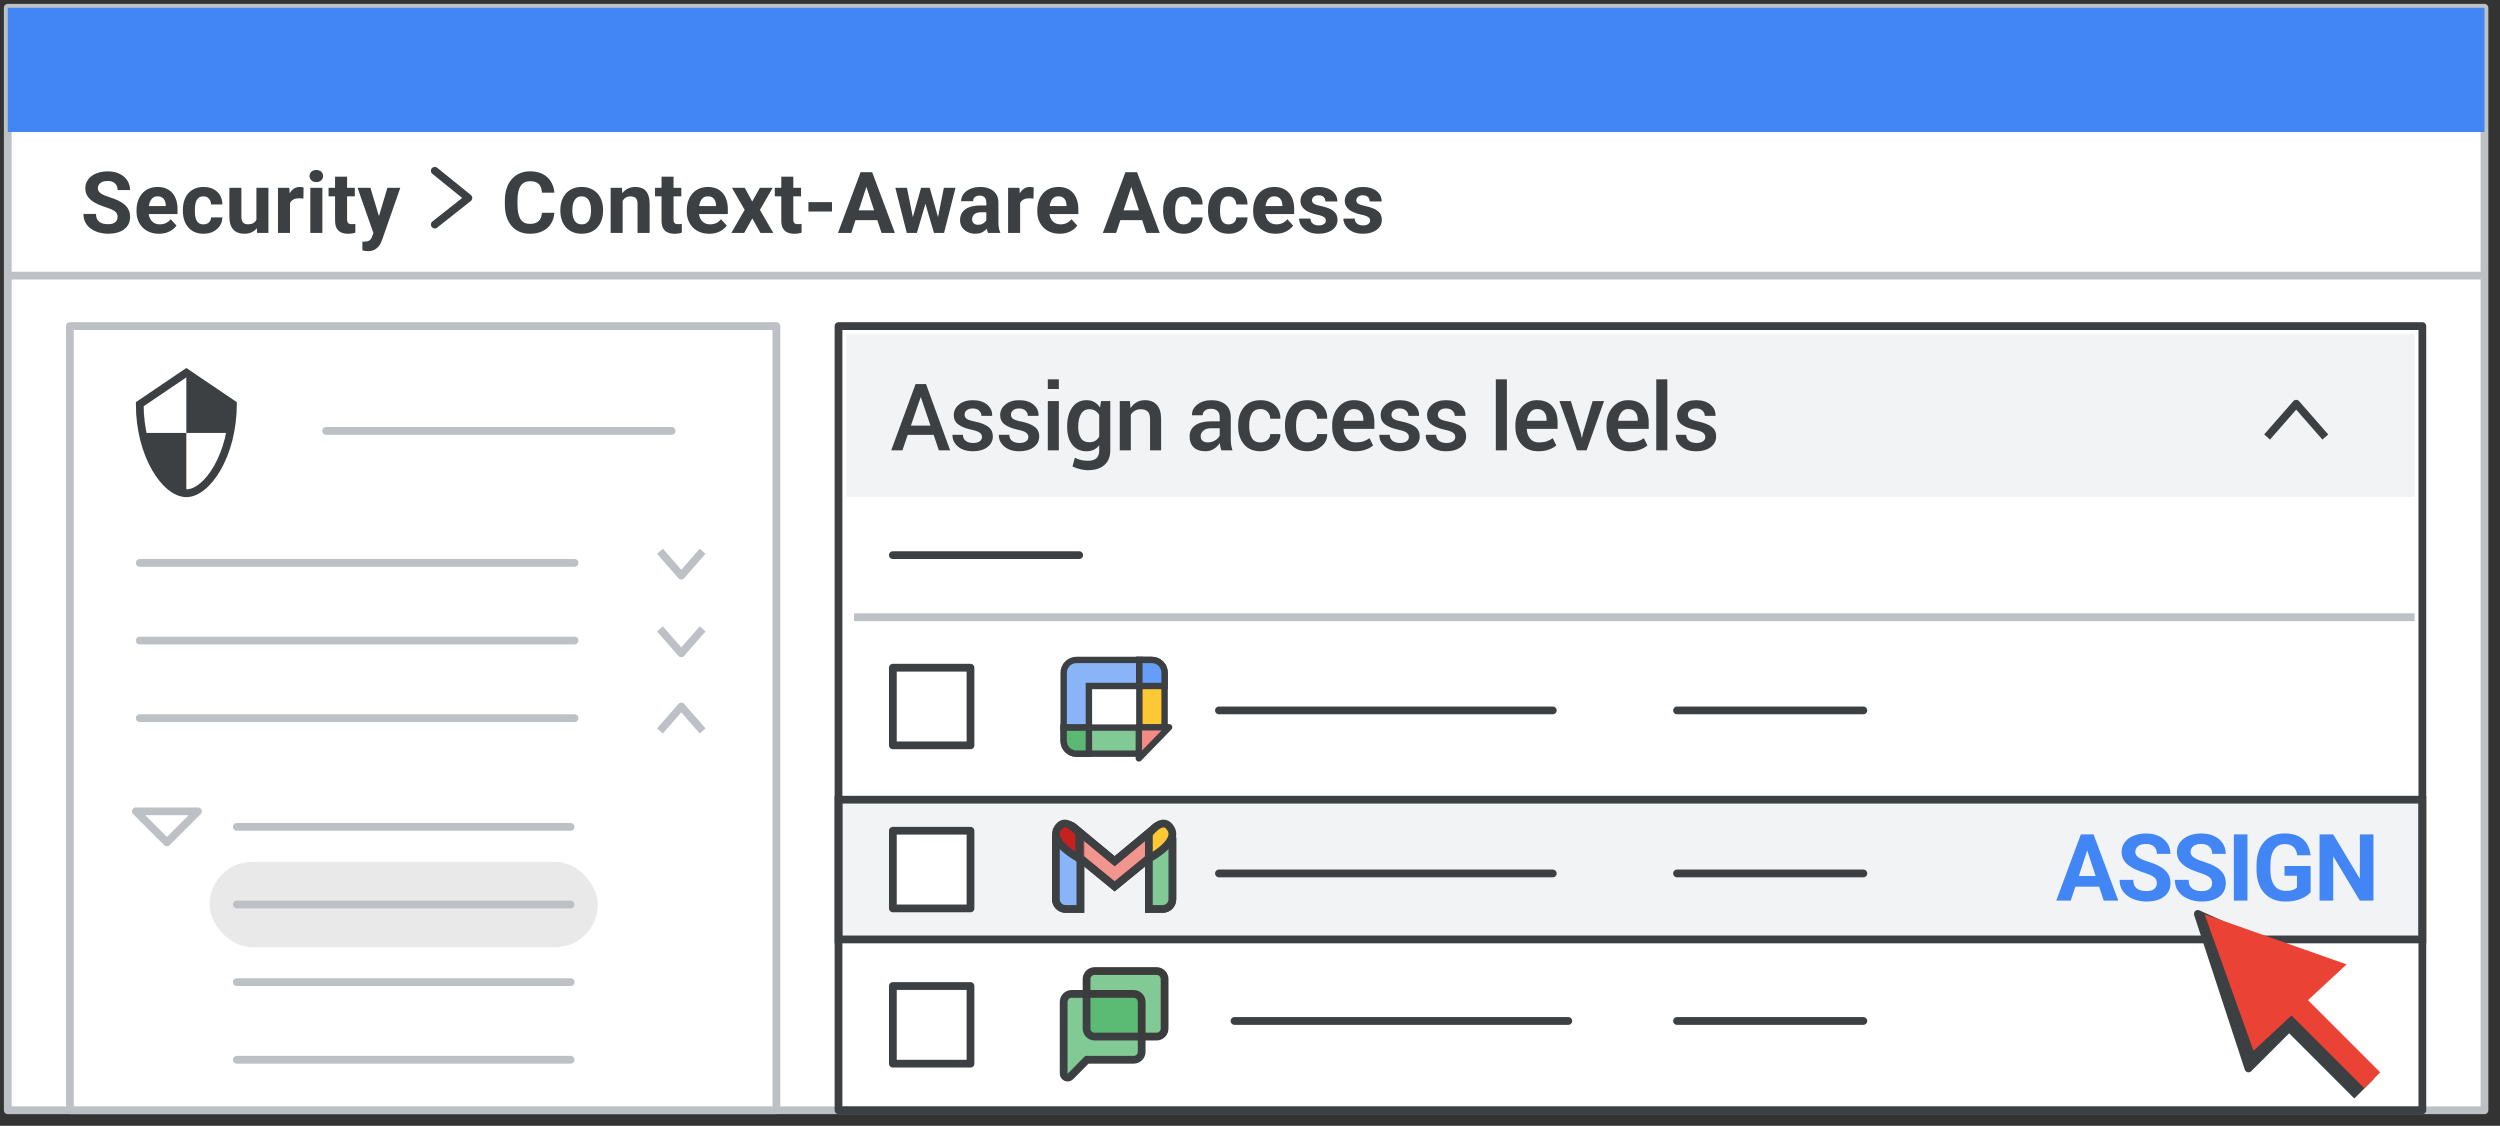 <?xml version="1.0" encoding="UTF-8"?>
<svg width="322px" height="145px" viewBox="0 0 322 145" version="1.1" xmlns="http://www.w3.org/2000/svg" xmlns:xlink="http://www.w3.org/1999/xlink">
    <rect x="0" y="0" width="322" height="145" fill="#333333" stroke="none"/>
    <title>caa-assign-single app</title>
    <g id="caa-assign-single-app" stroke="none" stroke-width="1" fill="none" fill-rule="evenodd">
        <rect id="Rectangle" stroke="#BDC1C6" fill="#FFFFFF" stroke-linejoin="round" x="1" y="1" width="319" height="142"></rect>
        <rect id="Rectangle" stroke="#3C4043" fill="#F1F3F4" x="108" y="103" width="204" height="18"></rect>
        <g id="Group-4" transform="translate(115, 107)" stroke="#3C4043" stroke-linejoin="round">
            <rect id="Rectangle" fill="#FFFFFF" x="0" y="0" width="10" height="10"></rect>
            <line x1="42" y1="5.5" x2="85" y2="5.5" id="Line-2" stroke-linecap="round"></line>
            <line x1="101" y1="5.5" x2="125" y2="5.5" id="Line-2" stroke-linecap="round"></line>
        </g>
        <rect id="Rectangle" stroke="#BDC1C6" fill="#FFFFFF" stroke-linejoin="round" x="9" y="42" width="91" height="101"></rect>
        <rect id="Rectangle" stroke="#3C4043" stroke-linejoin="round" x="108" y="42" width="204" height="101"></rect>
        <rect id="Rectangle" fill="#4285F4" x="1" y="1" width="319" height="16"></rect>
        <line x1="1.5" y1="35.5" x2="319.5" y2="35.5" id="Line" stroke="#BDC1C6" stroke-linecap="square"></line>
        <g id="Group" transform="translate(18, 48)">
            <path d="M0,4.062 C0,4.062 2,2.708 6,0 C10,2.708 12,4.062 12,4.062 C12,10.632 8.667,15.529 6,15.529 C3.333,15.529 0,10.632 0,4.062 Z" id="Rectangle" stroke="#3C4043"></path>
            <polygon id="Path-2" fill="#3C4043" points="6 0 6 7.765 12 7.765 12 4.062"></polygon>
            <path d="M0.667,7.765 C0.667,7.765 2.444,7.765 6,7.765 L6,15.529 C2.444,14.335 0.667,11.747 0.667,7.765 Z" id="Path-3" fill="#3C4043"></path>
        </g>
        <polyline id="Path" stroke="#3C4043" stroke-linecap="round" stroke-linejoin="round" points="56 22 60.327 25.5 56 28.923"></polyline>
        <line x1="42" y1="55.5" x2="86.5" y2="55.5" id="Line-2" stroke="#BDC1C6" stroke-linecap="round" stroke-linejoin="round"></line>
        <line x1="18" y1="72.5" x2="74" y2="72.5" id="Line-2" stroke="#BDC1C6" stroke-linecap="round" stroke-linejoin="round"></line>
        <line x1="18" y1="82.5" x2="74" y2="82.5" id="Line-2" stroke="#BDC1C6" stroke-linecap="round" stroke-linejoin="round"></line>
        <line x1="18" y1="92.5" x2="74" y2="92.5" id="Line-2" stroke="#BDC1C6" stroke-linecap="round" stroke-linejoin="round"></line>
        <line x1="30.5" y1="106.5" x2="73.5" y2="106.5" id="Line-2" stroke="#BDC1C6" stroke-linecap="round" stroke-linejoin="round"></line>
        <line x1="30.5" y1="126.5" x2="73.5" y2="126.5" id="Line-2" stroke="#BDC1C6" stroke-linecap="round" stroke-linejoin="round"></line>
        <line x1="30.5" y1="136.5" x2="73.5" y2="136.5" id="Line-2" stroke="#BDC1C6" stroke-linecap="round" stroke-linejoin="round"></line>
        <rect id="Rectangle" fill="#F1F3F4" x="109" y="43" width="202" height="21"></rect>
        <polyline id="Path-21" stroke="#3C4043" stroke-linejoin="round" points="292 56.287 295.75 52 299.5 56.287"></polyline>
        <path d="M116.233,58 L116.913,56.008 L120.253,56.008 L120.926,58 L122.374,58 L119.274,49.469 L117.926,49.469 L114.792,58 L116.233,58 Z M119.848,54.818 L117.323,54.818 L118.577,51.174 L118.612,51.174 L119.848,54.818 Z M125.312,58.123 C126.082,58.123 126.702,57.945 127.172,57.59 C127.643,57.234 127.879,56.771 127.879,56.201 C127.879,55.686 127.686,55.278 127.301,54.979 C126.917,54.681 126.326,54.449 125.529,54.285 C125.009,54.184 124.665,54.067 124.495,53.937 C124.325,53.806 124.24,53.629 124.24,53.406 C124.24,53.184 124.33,52.995 124.509,52.841 C124.689,52.687 124.951,52.609 125.295,52.609 C125.642,52.609 125.916,52.703 126.115,52.891 C126.314,53.078 126.414,53.303 126.414,53.564 L126.414,53.564 L127.779,53.564 L127.791,53.529 C127.81,52.967 127.592,52.495 127.137,52.114 C126.682,51.733 126.068,51.543 125.295,51.543 C124.56,51.543 123.968,51.73 123.519,52.105 C123.07,52.48 122.845,52.934 122.845,53.465 C122.845,53.973 123.04,54.374 123.428,54.669 C123.817,54.964 124.39,55.191 125.148,55.352 C125.66,55.461 126.009,55.588 126.197,55.732 C126.384,55.877 126.478,56.059 126.478,56.277 C126.478,56.516 126.379,56.705 126.179,56.846 C125.98,56.986 125.697,57.057 125.33,57.057 C124.97,57.057 124.666,56.973 124.416,56.805 C124.166,56.637 124.033,56.369 124.017,56.002 L124.017,56.002 L122.693,56.002 L122.681,56.037 C122.658,56.584 122.884,57.068 123.361,57.49 C123.838,57.912 124.488,58.123 125.312,58.123 Z M131.286,58.123 C132.055,58.123 132.675,57.945 133.146,57.59 C133.617,57.234 133.852,56.771 133.852,56.201 C133.852,55.686 133.66,55.278 133.275,54.979 C132.89,54.681 132.299,54.449 131.502,54.285 C130.983,54.184 130.638,54.067 130.468,53.937 C130.298,53.806 130.213,53.629 130.213,53.406 C130.213,53.184 130.303,52.995 130.483,52.841 C130.663,52.687 130.924,52.609 131.268,52.609 C131.616,52.609 131.889,52.703 132.088,52.891 C132.288,53.078 132.387,53.303 132.387,53.564 L132.387,53.564 L133.752,53.564 L133.764,53.529 C133.784,52.967 133.566,52.495 133.111,52.114 C132.656,51.733 132.042,51.543 131.268,51.543 C130.534,51.543 129.942,51.73 129.493,52.105 C129.043,52.48 128.819,52.934 128.819,53.465 C128.819,53.973 129.013,54.374 129.402,54.669 C129.791,54.964 130.364,55.191 131.122,55.352 C131.633,55.461 131.983,55.588 132.17,55.732 C132.358,55.877 132.452,56.059 132.452,56.277 C132.452,56.516 132.352,56.705 132.153,56.846 C131.954,56.986 131.67,57.057 131.303,57.057 C130.944,57.057 130.639,56.973 130.389,56.805 C130.139,56.637 130.006,56.369 129.991,56.002 L129.991,56.002 L128.667,56.002 L128.655,56.037 C128.631,56.584 128.858,57.068 129.335,57.49 C129.811,57.912 130.461,58.123 131.286,58.123 Z M136.38,50.107 L136.38,48.859 L134.957,48.859 L134.957,50.107 L136.38,50.107 Z M136.38,58 L136.38,51.66 L134.957,51.66 L134.957,58 L136.38,58 Z M140.104,60.561 C141.03,60.561 141.745,60.338 142.248,59.893 C142.752,59.447 143.004,58.816 143.004,58 L143.004,58 L143.004,51.66 L141.821,51.66 L141.68,52.486 C141.481,52.182 141.238,51.948 140.951,51.786 C140.663,51.624 140.33,51.543 139.952,51.543 C139.166,51.543 138.553,51.854 138.112,52.475 C137.67,53.096 137.45,53.91 137.45,54.918 L137.45,54.918 L137.45,55.041 C137.45,55.963 137.67,56.707 138.112,57.273 C138.553,57.84 139.162,58.123 139.94,58.123 C140.291,58.123 140.603,58.058 140.874,57.927 C141.146,57.796 141.381,57.604 141.58,57.35 L141.58,57.35 L141.58,58 C141.58,58.457 141.461,58.796 141.223,59.017 C140.985,59.237 140.608,59.348 140.092,59.348 C139.791,59.348 139.499,59.313 139.216,59.245 C138.933,59.177 138.674,59.082 138.44,58.961 L138.44,58.961 L138.135,60.08 C138.424,60.225 138.747,60.341 139.105,60.429 C139.462,60.517 139.795,60.561 140.104,60.561 Z M140.303,56.963 C139.815,56.963 139.454,56.788 139.222,56.438 C138.99,56.089 138.873,55.623 138.873,55.041 L138.873,55.041 L138.873,54.918 C138.873,54.266 138.992,53.734 139.228,53.324 C139.464,52.914 139.827,52.709 140.315,52.709 C140.608,52.709 140.859,52.774 141.068,52.905 C141.277,53.036 141.448,53.217 141.58,53.447 L141.58,53.447 L141.58,56.225 C141.452,56.463 141.283,56.646 141.074,56.772 C140.865,56.899 140.608,56.963 140.303,56.963 Z M145.65,58 L145.65,53.4 C145.79,53.186 145.97,53.017 146.189,52.894 C146.408,52.771 146.656,52.709 146.933,52.709 C147.335,52.709 147.635,52.81 147.832,53.011 C148.03,53.212 148.128,53.551 148.128,54.027 L148.128,54.027 L148.128,58 L149.552,58 L149.552,54.016 C149.552,53.168 149.368,52.544 148.998,52.144 C148.629,51.743 148.115,51.543 147.454,51.543 C147.06,51.543 146.705,51.634 146.391,51.815 C146.076,51.997 145.816,52.25 145.609,52.574 L145.609,52.574 L145.527,51.66 L144.226,51.66 L144.226,58 L145.65,58 Z M155.271,58.123 C155.665,58.123 156.022,58.022 156.34,57.821 C156.658,57.62 156.915,57.371 157.111,57.074 C157.122,57.227 157.145,57.379 157.178,57.531 C157.211,57.684 157.253,57.84 157.304,58 L157.304,58 L158.745,58 C158.667,57.77 158.611,57.534 158.575,57.294 C158.54,57.054 158.523,56.803 158.523,56.541 L158.523,56.541 L158.523,53.723 C158.523,53.02 158.296,52.48 157.843,52.105 C157.39,51.73 156.794,51.543 156.056,51.543 C155.294,51.543 154.676,51.736 154.201,52.123 C153.727,52.51 153.503,52.953 153.53,53.453 L153.53,53.453 L153.536,53.488 L154.907,53.488 C154.907,53.242 155.003,53.041 155.195,52.885 C155.386,52.729 155.644,52.65 155.968,52.65 C156.331,52.65 156.611,52.744 156.806,52.932 C157.001,53.119 157.099,53.379 157.099,53.711 L157.099,53.711 L157.099,54.268 L155.991,54.268 C155.113,54.268 154.431,54.438 153.946,54.78 C153.462,55.122 153.22,55.6 153.22,56.213 C153.22,56.807 153.397,57.273 153.75,57.613 C154.104,57.953 154.611,58.123 155.271,58.123 Z M155.558,56.98 C155.265,56.98 155.039,56.909 154.881,56.767 C154.723,56.624 154.644,56.432 154.644,56.189 C154.644,55.912 154.761,55.671 154.995,55.466 C155.23,55.261 155.554,55.158 155.968,55.158 L155.968,55.158 L157.099,55.158 L157.099,56.096 C157.005,56.326 156.815,56.531 156.528,56.711 C156.24,56.891 155.917,56.98 155.558,56.98 Z M162.369,58.123 C163.076,58.123 163.681,57.908 164.183,57.479 C164.685,57.049 164.926,56.537 164.906,55.943 L164.906,55.943 L164.895,55.908 L163.606,55.908 C163.606,56.217 163.486,56.474 163.248,56.679 C163.01,56.884 162.717,56.986 162.369,56.986 C161.834,56.986 161.455,56.794 161.233,56.409 C161.01,56.024 160.899,55.533 160.899,54.936 L160.899,54.936 L160.899,54.73 C160.899,54.145 161.01,53.657 161.233,53.269 C161.455,52.88 161.834,52.686 162.369,52.686 C162.736,52.686 163.034,52.807 163.263,53.049 C163.491,53.291 163.606,53.586 163.606,53.934 L163.606,53.934 L164.901,53.934 L164.912,53.898 C164.928,53.215 164.698,52.651 164.224,52.208 C163.749,51.765 163.131,51.543 162.369,51.543 C161.436,51.543 160.72,51.845 160.222,52.448 C159.724,53.052 159.475,53.812 159.475,54.73 L159.475,54.73 L159.475,54.936 C159.475,55.857 159.724,56.619 160.222,57.221 C160.72,57.822 161.436,58.123 162.369,58.123 Z M168.401,58.123 C169.108,58.123 169.713,57.908 170.215,57.479 C170.717,57.049 170.958,56.537 170.939,55.943 L170.939,55.943 L170.927,55.908 L169.638,55.908 C169.638,56.217 169.519,56.474 169.28,56.679 C169.042,56.884 168.749,56.986 168.401,56.986 C167.866,56.986 167.487,56.794 167.265,56.409 C167.042,56.024 166.931,55.533 166.931,54.936 L166.931,54.936 L166.931,54.73 C166.931,54.145 167.042,53.657 167.265,53.269 C167.487,52.88 167.866,52.686 168.401,52.686 C168.769,52.686 169.066,52.807 169.295,53.049 C169.524,53.291 169.638,53.586 169.638,53.934 L169.638,53.934 L170.933,53.934 L170.944,53.898 C170.96,53.215 170.731,52.651 170.256,52.208 C169.781,51.765 169.163,51.543 168.401,51.543 C167.468,51.543 166.752,51.845 166.254,52.448 C165.756,53.052 165.507,53.812 165.507,54.73 L165.507,54.73 L165.507,54.936 C165.507,55.857 165.756,56.619 166.254,57.221 C166.752,57.822 167.468,58.123 168.401,58.123 Z M174.533,58.123 C175.053,58.123 175.51,58.051 175.904,57.906 C176.299,57.762 176.615,57.584 176.854,57.373 L176.854,57.373 L176.396,56.441 C176.143,56.617 175.879,56.752 175.605,56.846 C175.332,56.939 175.004,56.986 174.621,56.986 C174.141,56.986 173.765,56.826 173.493,56.506 C173.222,56.186 173.074,55.773 173.051,55.27 L173.051,55.27 L173.062,55.24 L177.018,55.24 L177.018,54.402 C177.018,53.531 176.79,52.837 176.335,52.319 C175.88,51.802 175.225,51.543 174.369,51.543 C173.572,51.539 172.909,51.841 172.38,52.448 C171.851,53.056 171.586,53.82 171.586,54.742 L171.586,54.742 L171.586,54.977 C171.586,55.898 171.853,56.653 172.386,57.241 C172.919,57.829 173.635,58.123 174.533,58.123 Z M175.605,54.197 L173.092,54.197 L173.08,54.168 C173.135,53.738 173.275,53.384 173.502,53.104 C173.729,52.825 174.018,52.686 174.369,52.686 C174.783,52.686 175.093,52.812 175.298,53.066 C175.503,53.32 175.605,53.648 175.605,54.051 L175.605,54.051 L175.605,54.197 Z M180.296,58.123 C181.065,58.123 181.685,57.945 182.156,57.59 C182.627,57.234 182.862,56.771 182.862,56.201 C182.862,55.686 182.67,55.278 182.285,54.979 C181.9,54.681 181.31,54.449 180.513,54.285 C179.993,54.184 179.648,54.067 179.478,53.937 C179.309,53.806 179.224,53.629 179.224,53.406 C179.224,53.184 179.313,52.995 179.493,52.841 C179.673,52.687 179.935,52.609 180.278,52.609 C180.626,52.609 180.899,52.703 181.099,52.891 C181.298,53.078 181.397,53.303 181.397,53.564 L181.397,53.564 L182.763,53.564 L182.774,53.529 C182.794,52.967 182.576,52.495 182.121,52.114 C181.666,51.733 181.052,51.543 180.278,51.543 C179.544,51.543 178.952,51.73 178.503,52.105 C178.054,52.48 177.829,52.934 177.829,53.465 C177.829,53.973 178.023,54.374 178.412,54.669 C178.801,54.964 179.374,55.191 180.132,55.352 C180.643,55.461 180.993,55.588 181.181,55.732 C181.368,55.877 181.462,56.059 181.462,56.277 C181.462,56.516 181.362,56.705 181.163,56.846 C180.964,56.986 180.681,57.057 180.313,57.057 C179.954,57.057 179.649,56.973 179.399,56.805 C179.149,56.637 179.017,56.369 179.001,56.002 L179.001,56.002 L177.677,56.002 L177.665,56.037 C177.642,56.584 177.868,57.068 178.345,57.49 C178.821,57.912 179.472,58.123 180.296,58.123 Z M186.269,58.123 C187.039,58.123 187.659,57.945 188.13,57.59 C188.6,57.234 188.836,56.771 188.836,56.201 C188.836,55.686 188.643,55.278 188.259,54.979 C187.874,54.681 187.283,54.449 186.486,54.285 C185.967,54.184 185.622,54.067 185.452,53.937 C185.282,53.806 185.197,53.629 185.197,53.406 C185.197,53.184 185.287,52.995 185.467,52.841 C185.646,52.687 185.908,52.609 186.252,52.609 C186.599,52.609 186.873,52.703 187.072,52.891 C187.271,53.078 187.371,53.303 187.371,53.564 L187.371,53.564 L188.736,53.564 L188.748,53.529 C188.767,52.967 188.55,52.495 188.095,52.114 C187.64,51.733 187.025,51.543 186.252,51.543 C185.517,51.543 184.926,51.73 184.476,52.105 C184.027,52.48 183.803,52.934 183.803,53.465 C183.803,53.973 183.997,54.374 184.386,54.669 C184.774,54.964 185.348,55.191 186.105,55.352 C186.617,55.461 186.967,55.588 187.154,55.732 C187.342,55.877 187.435,56.059 187.435,56.277 C187.435,56.516 187.336,56.705 187.137,56.846 C186.937,56.986 186.654,57.057 186.287,57.057 C185.928,57.057 185.623,56.973 185.373,56.805 C185.123,56.637 184.99,56.369 184.974,56.002 L184.974,56.002 L183.65,56.002 L183.639,56.037 C183.615,56.584 183.842,57.068 184.318,57.49 C184.795,57.912 185.445,58.123 186.269,58.123 Z M194.086,58 L194.086,48.859 L192.662,48.859 L192.662,58 L194.086,58 Z M198.132,58.123 C198.651,58.123 199.108,58.051 199.503,57.906 C199.897,57.762 200.214,57.584 200.452,57.373 L200.452,57.373 L199.995,56.441 C199.741,56.617 199.477,56.752 199.204,56.846 C198.93,56.939 198.602,56.986 198.219,56.986 C197.739,56.986 197.363,56.826 197.091,56.506 C196.82,56.186 196.673,55.773 196.649,55.27 L196.649,55.27 L196.661,55.24 L200.616,55.24 L200.616,54.402 C200.616,53.531 200.388,52.837 199.933,52.319 C199.478,51.802 198.823,51.543 197.967,51.543 C197.171,51.539 196.507,51.841 195.978,52.448 C195.449,53.056 195.184,53.82 195.184,54.742 L195.184,54.742 L195.184,54.977 C195.184,55.898 195.451,56.653 195.984,57.241 C196.517,57.829 197.233,58.123 198.132,58.123 Z M199.204,54.197 L196.69,54.197 L196.678,54.168 C196.733,53.738 196.874,53.384 197.1,53.104 C197.327,52.825 197.616,52.686 197.967,52.686 C198.382,52.686 198.691,52.812 198.896,53.066 C199.101,53.32 199.204,53.648 199.204,54.051 L199.204,54.051 L199.204,54.197 Z M204.351,58 L206.601,51.66 L205.13,51.66 L203.871,55.855 L203.759,56.371 L203.724,56.371 L203.619,55.855 L202.324,51.66 L200.853,51.66 L203.115,58 L204.351,58 Z M209.868,58.123 C210.387,58.123 210.844,58.051 211.239,57.906 C211.633,57.762 211.95,57.584 212.188,57.373 L212.188,57.373 L211.731,56.441 C211.477,56.617 211.213,56.752 210.94,56.846 C210.667,56.939 210.338,56.986 209.956,56.986 C209.475,56.986 209.099,56.826 208.828,56.506 C208.556,56.186 208.409,55.773 208.385,55.27 L208.385,55.27 L208.397,55.24 L212.352,55.24 L212.352,54.402 C212.352,53.531 212.125,52.837 211.669,52.319 C211.214,51.802 210.559,51.543 209.704,51.543 C208.907,51.539 208.244,51.841 207.714,52.448 C207.185,53.056 206.92,53.82 206.92,54.742 L206.92,54.742 L206.92,54.977 C206.92,55.898 207.187,56.653 207.72,57.241 C208.253,57.829 208.969,58.123 209.868,58.123 Z M210.94,54.197 L208.426,54.197 L208.415,54.168 C208.469,53.738 208.61,53.384 208.836,53.104 C209.063,52.825 209.352,52.686 209.704,52.686 C210.118,52.686 210.427,52.812 210.632,53.066 C210.837,53.32 210.94,53.648 210.94,54.051 L210.94,54.051 L210.94,54.197 Z M214.751,58 L214.751,48.859 L213.328,48.859 L213.328,58 L214.751,58 Z M218.475,58.123 C219.245,58.123 219.865,57.945 220.335,57.59 C220.806,57.234 221.041,56.771 221.041,56.201 C221.041,55.686 220.849,55.278 220.464,54.979 C220.079,54.681 219.489,54.449 218.692,54.285 C218.172,54.184 217.828,54.067 217.658,53.937 C217.488,53.806 217.403,53.629 217.403,53.406 C217.403,53.184 217.493,52.995 217.672,52.841 C217.852,52.687 218.114,52.609 218.457,52.609 C218.805,52.609 219.079,52.703 219.278,52.891 C219.477,53.078 219.577,53.303 219.577,53.564 L219.577,53.564 L220.942,53.564 L220.954,53.529 C220.973,52.967 220.755,52.495 220.3,52.114 C219.845,51.733 219.231,51.543 218.457,51.543 C217.723,51.543 217.131,51.73 216.682,52.105 C216.233,52.48 216.008,52.934 216.008,53.465 C216.008,53.973 216.203,54.374 216.591,54.669 C216.98,54.964 217.553,55.191 218.311,55.352 C218.823,55.461 219.172,55.588 219.36,55.732 C219.547,55.877 219.641,56.059 219.641,56.277 C219.641,56.516 219.541,56.705 219.342,56.846 C219.143,56.986 218.86,57.057 218.493,57.057 C218.133,57.057 217.829,56.973 217.579,56.805 C217.329,56.637 217.196,56.369 217.18,56.002 L217.18,56.002 L215.856,56.002 L215.844,56.037 C215.821,56.584 216.047,57.068 216.524,57.49 C217,57.912 217.651,58.123 218.475,58.123 Z" id="Assignaccesslevels" fill="#3C4043" fill-rule="nonzero"></path>
        <rect id="Rectangle" stroke="#3C4043" fill="#FFFFFF" stroke-linejoin="round" x="115" y="127" width="10" height="10"></rect>
        <line x1="159" y1="131.5" x2="202" y2="131.5" id="Line-2" stroke="#3C4043" stroke-linecap="round" stroke-linejoin="round"></line>
        <line x1="216" y1="131.5" x2="240" y2="131.5" id="Line-2" stroke="#3C4043" stroke-linecap="round" stroke-linejoin="round"></line>
        <g id="Group-2" transform="translate(137, 125.071)">
            <rect id="Rectangle" fill="#5BBA73" x="2.871" y="2.741" width="7.042" height="5.757" rx="0.75"></rect>
            <path d="M2.951,7.401 L2.951,2.943 L1.026,2.943 C0.459,2.943 0,3.408 0,3.982 L0,13.202 C0,13.665 0.552,13.896 0.876,13.569 L2.993,11.426 L9.023,11.426 C9.59,11.426 10.049,10.962 10.049,10.388 L10.049,8.44 L3.977,8.44 C3.41,8.44 2.951,7.975 2.951,7.401 Z" id="Path" stroke="#3C4043" fill="#81C995" fill-rule="nonzero"></path>
            <path d="M11.974,0 L3.977,0 C3.41,0 2.951,0.465 2.951,1.039 L2.951,2.943 L9.023,2.943 C9.59,2.943 10.049,3.408 10.049,3.982 L10.049,8.44 L11.974,8.44 C12.541,8.44 13,7.975 13,7.401 L13,1.039 C13,0.465 12.541,0 11.974,0 Z" id="Path" stroke="#3C3C3C" fill="#81C995" fill-rule="nonzero"></path>
        </g>
        <polygon id="Path" stroke="#BDC1C6" stroke-linejoin="round" fill-rule="nonzero" transform="translate(21.5, 106.5) scale(-1, -1) rotate(180) translate(-21.5, -106.5) " points="17.5 104.5 21.5 108.5 25.5 104.5"></polygon>
        <polyline id="Path-21" stroke="#BDC1C6" stroke-linejoin="round" transform="translate(87.75, 72.572) scale(1, -1) translate(-87.75, -72.572) " points="85 74.144 87.75 71 90.5 74.144"></polyline>
        <polyline id="Path-21" stroke="#BDC1C6" stroke-linejoin="round" transform="translate(87.75, 82.572) scale(1, -1) translate(-87.75, -82.572) " points="85 84.144 87.75 81 90.5 84.144"></polyline>
        <polyline id="Path-21" stroke="#BDC1C6" stroke-linejoin="round" points="85 94.144 87.75 91 90.5 94.144"></polyline>
        <rect id="Rectangle" stroke="#3C4043" fill="#FFFFFF" stroke-linejoin="round" x="115" y="86" width="10" height="10"></rect>
        <line x1="157" y1="91.5" x2="200" y2="91.5" id="Line-2" stroke="#3C4043" stroke-linecap="round" stroke-linejoin="round"></line>
        <line x1="216" y1="91.5" x2="240" y2="91.5" id="Line-2" stroke="#3C4043" stroke-linecap="round" stroke-linejoin="round"></line>
        <g id="Group-4" transform="translate(137, 85)" stroke="#3C4043" stroke-width="0.824">
            <g id="Group-2">
                <path d="M9.75,0 L9.75,3.353 L3.25,3.353 L3.25,8.718 L0,8.718 L0,1.647 C-3.33444046e-16,0.737 0.737,-2.76990048e-16 1.647,0 L9.75,0 Z" id="Combined-Shape" fill="#8AB4F8"></path>
                <path d="M9.75,0 L11.353,0 C12.263,-1.67099162e-16 13,0.737 13,1.647 L13,8.718 L13,8.718 L9.75,8.718 L9.75,0 Z" id="Rectangle" fill="#FCC934"></path>
                <path d="M9.75,0 L11.353,0 C12.263,-1.67099162e-16 13,0.737 13,1.647 L13,3.353 L13,3.353 L9.75,3.353 L9.75,0 Z" id="Rectangle" fill="#669DF6"></path>
                <path d="M0,8.718 L9.75,8.718 L9.75,12.071 L1.647,12.071 C0.737,12.071 -3.32689768e-16,11.334 0,10.424 L0,8.718 L0,8.718 Z" id="Rectangle" fill="#81C995"></path>
                <path d="M13.582,8.67 L9.682,12.683 L9.682,8.67 L13.582,8.67 Z" id="Path-5" fill="#F28B82" stroke-linejoin="round"></path>
                <path d="M0,8.718 L1.603,8.718 C2.513,8.718 3.25,9.456 3.25,10.365 L3.25,12.071 L3.25,12.071 L0,12.071 L0,8.718 Z" id="Rectangle-Copy" fill="#5BB974" transform="translate(1.625, 10.395) scale(-1, -1) translate(-1.625, -10.395) "></path>
            </g>
        </g>
        <line x1="115" y1="71.5" x2="139" y2="71.5" id="Line-2" stroke="#3C4043" stroke-linecap="round" stroke-linejoin="round"></line>
        <line x1="110.5" y1="79.5" x2="310.5" y2="79.5" id="Line-3" stroke="#BDC1C6" stroke-linecap="square"></line>
        <rect id="Rectangle" fill-opacity="0.578" fill="#D8D8D8" x="27" y="111" width="50" height="11" rx="5.5"></rect>
        <line x1="30.5" y1="116.5" x2="73.5" y2="116.5" id="Line-2" stroke="#BDC1C6" stroke-linecap="round" stroke-linejoin="round"></line>
        <path d="M268.013,107.469 L264.843,116 L266.712,116 L267.302,114.202 L270.368,114.202 L270.96,116 L272.835,116 L269.648,107.469 L268.446,107.469 L268.013,107.469 Z M269.915,112.825 L267.754,112.825 L268.833,109.535 L269.915,112.825 Z M276.465,116.117 C276.934,116.117 277.358,116.064 277.736,115.959 C278.115,115.854 278.442,115.699 278.715,115.496 C278.988,115.293 279.197,115.045 279.342,114.752 C279.486,114.459 279.559,114.127 279.559,113.756 C279.559,113.404 279.498,113.09 279.377,112.812 C279.256,112.535 279.076,112.287 278.838,112.068 C278.6,111.85 278.304,111.652 277.95,111.477 C277.597,111.301 277.188,111.143 276.723,111.002 C276.445,110.916 276.201,110.828 275.99,110.738 C275.779,110.648 275.602,110.553 275.457,110.451 C275.313,110.35 275.204,110.24 275.132,110.123 C275.06,110.006 275.024,109.875 275.024,109.73 C275.024,109.539 275.074,109.366 275.176,109.212 C275.277,109.058 275.43,108.934 275.633,108.84 C275.836,108.746 276.09,108.699 276.395,108.699 C276.711,108.699 276.974,108.755 277.183,108.866 C277.392,108.978 277.548,109.128 277.651,109.317 C277.755,109.507 277.807,109.727 277.807,109.977 L277.807,109.977 L279.553,109.977 C279.553,109.469 279.423,109.018 279.163,108.623 C278.903,108.229 278.539,107.918 278.07,107.691 C277.602,107.465 277.053,107.352 276.424,107.352 C275.963,107.352 275.54,107.408 275.155,107.521 C274.771,107.635 274.438,107.796 274.156,108.005 C273.875,108.214 273.656,108.464 273.5,108.755 C273.344,109.046 273.266,109.369 273.266,109.725 C273.266,110.092 273.341,110.414 273.491,110.691 C273.642,110.969 273.849,111.212 274.112,111.421 C274.376,111.63 274.681,111.812 275.026,111.969 C275.372,112.125 275.738,112.266 276.125,112.391 C276.473,112.5 276.756,112.605 276.975,112.707 C277.193,112.809 277.363,112.911 277.485,113.015 C277.606,113.118 277.689,113.231 277.734,113.354 C277.778,113.478 277.801,113.615 277.801,113.768 C277.801,113.959 277.753,114.131 277.657,114.283 C277.562,114.436 277.415,114.556 277.218,114.644 C277.021,114.731 276.77,114.775 276.465,114.775 C276.215,114.775 275.985,114.749 275.776,114.696 C275.568,114.644 275.388,114.561 275.237,114.447 C275.087,114.334 274.971,114.186 274.889,114.002 C274.807,113.818 274.766,113.594 274.766,113.328 L274.766,113.328 L273.002,113.328 C273.002,113.809 273.102,114.225 273.301,114.576 C273.5,114.928 273.767,115.217 274.101,115.443 C274.435,115.67 274.807,115.839 275.217,115.95 C275.627,116.062 276.043,116.117 276.465,116.117 Z M283.587,116.117 C284.056,116.117 284.48,116.064 284.858,115.959 C285.237,115.854 285.564,115.699 285.837,115.496 C286.11,115.293 286.319,115.045 286.464,114.752 C286.608,114.459 286.681,114.127 286.681,113.756 C286.681,113.404 286.62,113.09 286.499,112.812 C286.378,112.535 286.198,112.287 285.96,112.068 C285.722,111.85 285.426,111.652 285.072,111.477 C284.719,111.301 284.31,111.143 283.845,111.002 C283.567,110.916 283.323,110.828 283.112,110.738 C282.901,110.648 282.724,110.553 282.579,110.451 C282.435,110.35 282.326,110.24 282.254,110.123 C282.182,110.006 282.146,109.875 282.146,109.73 C282.146,109.539 282.196,109.366 282.298,109.212 C282.399,109.058 282.552,108.934 282.755,108.84 C282.958,108.746 283.212,108.699 283.517,108.699 C283.833,108.699 284.096,108.755 284.305,108.866 C284.514,108.978 284.67,109.128 284.774,109.317 C284.877,109.507 284.929,109.727 284.929,109.977 L284.929,109.977 L286.675,109.977 C286.675,109.469 286.545,109.018 286.285,108.623 C286.025,108.229 285.661,107.918 285.192,107.691 C284.724,107.465 284.175,107.352 283.546,107.352 C283.085,107.352 282.662,107.408 282.277,107.521 C281.893,107.635 281.56,107.796 281.278,108.005 C280.997,108.214 280.778,108.464 280.622,108.755 C280.466,109.046 280.388,109.369 280.388,109.725 C280.388,110.092 280.463,110.414 280.613,110.691 C280.764,110.969 280.971,111.212 281.234,111.421 C281.498,111.63 281.803,111.812 282.149,111.969 C282.494,112.125 282.86,112.266 283.247,112.391 C283.595,112.5 283.878,112.605 284.097,112.707 C284.315,112.809 284.485,112.911 284.607,113.015 C284.728,113.118 284.811,113.231 284.856,113.354 C284.9,113.478 284.923,113.615 284.923,113.768 C284.923,113.959 284.875,114.131 284.779,114.283 C284.684,114.436 284.537,114.556 284.34,114.644 C284.143,114.731 283.892,114.775 283.587,114.775 C283.337,114.775 283.107,114.749 282.899,114.696 C282.69,114.644 282.51,114.561 282.359,114.447 C282.209,114.334 282.093,114.186 282.011,114.002 C281.929,113.818 281.888,113.594 281.888,113.328 L281.888,113.328 L280.124,113.328 C280.124,113.809 280.224,114.225 280.423,114.576 C280.622,114.928 280.889,115.217 281.223,115.443 C281.557,115.67 281.929,115.839 282.339,115.95 C282.749,116.062 283.165,116.117 283.587,116.117 Z M289.473,116 L289.473,107.469 L287.721,107.469 L287.721,116 L289.473,116 Z M294.333,116.117 C294.954,116.117 295.483,116.051 295.921,115.918 C296.358,115.785 296.716,115.626 296.993,115.44 C297.27,115.255 297.476,115.082 297.608,114.922 L297.608,114.922 L297.608,111.541 L294.245,111.541 L294.245,112.795 L295.851,112.795 L295.851,114.307 C295.788,114.369 295.699,114.435 295.584,114.503 C295.469,114.571 295.318,114.629 295.133,114.676 C294.947,114.723 294.716,114.746 294.438,114.746 C294.106,114.746 293.815,114.688 293.565,114.57 C293.315,114.453 293.105,114.278 292.935,114.046 C292.766,113.813 292.638,113.526 292.552,113.185 C292.466,112.843 292.423,112.449 292.423,112.004 L292.423,112.004 L292.423,111.459 C292.423,111.01 292.464,110.615 292.546,110.275 C292.628,109.936 292.747,109.65 292.903,109.42 C293.06,109.189 293.252,109.015 293.48,108.896 C293.709,108.776 293.97,108.717 294.263,108.717 C294.618,108.717 294.908,108.777 295.133,108.898 C295.357,109.02 295.53,109.188 295.651,109.402 C295.772,109.617 295.854,109.869 295.897,110.158 L295.897,110.158 L297.602,110.158 C297.544,109.611 297.389,109.126 297.137,108.702 C296.885,108.278 296.52,107.946 296.044,107.706 C295.567,107.466 294.958,107.346 294.216,107.346 C293.681,107.346 293.194,107.438 292.757,107.621 C292.319,107.805 291.942,108.072 291.626,108.424 C291.31,108.775 291.066,109.207 290.896,109.719 C290.726,110.23 290.642,110.814 290.642,111.471 L290.642,111.471 L290.642,112.004 C290.642,112.66 290.729,113.243 290.905,113.753 C291.081,114.263 291.332,114.693 291.658,115.045 C291.984,115.396 292.374,115.663 292.827,115.845 C293.28,116.026 293.782,116.117 294.333,116.117 Z M300.517,116 L300.517,110.281 L303.945,116 L305.703,116 L305.703,107.469 L303.951,107.469 L303.951,113.193 L300.517,107.469 L298.76,107.469 L298.76,116 L300.517,116 Z" id="ASSIGN" fill="#4285F4" fill-rule="nonzero"></path>
        <g id="Group-6" transform="translate(136, 106.071)">
            <g id="Group" fill="#FFFFFF">
                <path d="M1.244,0.672 L1.908,0.672 C2.594,0.672 3.151,1.229 3.151,1.916 L3.151,11 L3.151,11 L1.244,11 C0.557,11 8.41179808e-17,10.443 0,9.756 L0,1.916 C-8.41179808e-17,1.229 0.557,0.672 1.244,0.672 Z" id="Rectangle" stroke="#3C4043"></path>
                <path d="M13.218,0.672 L13.756,0.672 C14.443,0.672 15,1.229 15,1.916 L15,9.756 C15,10.443 14.443,11 13.756,11 L11.975,11 L11.975,11 L11.975,1.916 C11.975,1.229 12.532,0.672 13.218,0.672 Z" id="Rectangle" stroke="#3C4043"></path>
                <path d="M12.882,0.441 C13.421,0.015 14.203,0.107 14.629,0.645 L14.629,0.645 L14.668,0.695 C15.089,1.227 15.005,1.998 14.48,2.428 L14.48,2.428 L7.563,8.095 L0.646,2.428 C0.121,1.998 0.037,1.227 0.458,0.695 L0.497,0.645 C0.923,0.107 1.705,0.015 2.244,0.441 C2.252,0.447 2.259,0.453 2.267,0.459 L7.563,4.851 L12.859,0.459 L12.859,0.459 Z" id="Combined-Shape" stroke="#3C4043" fill-opacity="0.54"></path>
                <path d="M11.975,4.545 L11.975,1.318 C13.235,-0.188 14.181,-0.403 14.811,0.672 C15.441,1.748 14.496,3.039 11.975,4.545 Z" id="Path-4"></path>
                <path d="M0,4.545 L0,1.318 C1.261,-0.188 2.206,-0.403 2.836,0.672 C3.466,1.748 2.521,3.039 0,4.545 Z" id="Path-4" transform="translate(1.513, 2.273) scale(-1, 1) translate(-1.513, -2.273) "></path>
            </g>
            <g id="Group" stroke="#3C4043">
                <path d="M1.244,0.672 L1.908,0.672 C2.594,0.672 3.151,1.229 3.151,1.916 L3.151,11 L3.151,11 L1.244,11 C0.557,11 8.41179808e-17,10.443 0,9.756 L0,1.916 C-8.41179808e-17,1.229 0.557,0.672 1.244,0.672 Z" id="Rectangle" fill="#8AB4F8"></path>
                <path d="M13.218,0.672 L13.756,0.672 C14.443,0.672 15,1.229 15,1.916 L15,9.756 C15,10.443 14.443,11 13.756,11 L11.975,11 L11.975,11 L11.975,1.916 C11.975,1.229 12.532,0.672 13.218,0.672 Z" id="Rectangle" fill="#81C995"></path>
                <path d="M12.882,0.441 C13.421,0.015 14.203,0.107 14.629,0.645 L14.629,0.645 L14.668,0.695 C15.089,1.227 15.005,1.998 14.48,2.428 L14.48,2.428 L7.563,8.095 L0.646,2.428 C0.121,1.998 0.037,1.227 0.458,0.695 L0.497,0.645 C0.923,0.107 1.705,0.015 2.244,0.441 C2.252,0.447 2.259,0.453 2.267,0.459 L7.563,4.851 L12.859,0.459 C12.863,0.456 12.867,0.453 12.871,0.45 Z" id="Combined-Shape" fill-opacity="0.54" fill="#EA4335"></path>
                <path d="M11.975,4.545 L11.975,1.318 C13.235,-0.188 14.181,-0.403 14.811,0.672 C15.441,1.748 14.496,3.039 11.975,4.545 Z" id="Path-4" fill="#FCC934"></path>
                <path d="M0,4.545 L0,1.318 C1.261,-0.188 2.206,-0.403 2.836,0.672 C3.466,1.748 2.521,3.039 0,4.545 Z" id="Path-4" fill="#C5221F" transform="translate(1.513, 2.273) scale(-1, 1) translate(-1.513, -2.273) "></path>
            </g>
        </g>
        <path d="M13.921,30.107 C14.35,30.107 14.739,30.059 15.086,29.962 C15.433,29.866 15.732,29.724 15.983,29.538 C16.234,29.352 16.425,29.125 16.558,28.856 C16.69,28.587 16.757,28.283 16.757,27.943 C16.757,27.621 16.701,27.332 16.59,27.078 C16.479,26.824 16.314,26.597 16.096,26.396 C15.877,26.195 15.606,26.015 15.282,25.854 C14.958,25.692 14.583,25.547 14.157,25.418 C13.903,25.34 13.679,25.259 13.486,25.177 C13.292,25.094 13.129,25.007 12.997,24.914 C12.864,24.82 12.765,24.72 12.699,24.613 C12.632,24.505 12.599,24.385 12.599,24.253 C12.599,24.077 12.646,23.919 12.739,23.778 C12.832,23.636 12.972,23.522 13.158,23.437 C13.344,23.351 13.577,23.308 13.856,23.308 C14.146,23.308 14.387,23.359 14.579,23.461 C14.77,23.563 14.913,23.701 15.008,23.874 C15.103,24.048 15.151,24.249 15.151,24.479 L15.151,24.479 L16.751,24.479 C16.751,24.013 16.632,23.599 16.394,23.238 C16.156,22.876 15.822,22.591 15.392,22.384 C14.963,22.176 14.459,22.072 13.883,22.072 C13.46,22.072 13.073,22.124 12.72,22.228 C12.367,22.332 12.062,22.48 11.804,22.671 C11.547,22.863 11.346,23.092 11.203,23.359 C11.06,23.625 10.988,23.922 10.988,24.248 C10.988,24.584 11.057,24.88 11.195,25.134 C11.333,25.388 11.522,25.611 11.764,25.802 C12.006,25.994 12.285,26.161 12.602,26.305 C12.919,26.448 13.255,26.577 13.609,26.691 C13.928,26.792 14.187,26.888 14.388,26.981 C14.588,27.075 14.744,27.169 14.855,27.263 C14.966,27.358 15.042,27.462 15.083,27.575 C15.125,27.688 15.145,27.814 15.145,27.954 C15.145,28.129 15.101,28.287 15.014,28.426 C14.926,28.566 14.792,28.676 14.611,28.757 C14.43,28.837 14.2,28.877 13.921,28.877 C13.691,28.877 13.481,28.853 13.289,28.805 C13.098,28.757 12.933,28.681 12.795,28.577 C12.657,28.473 12.551,28.337 12.476,28.168 C12.401,28 12.363,27.794 12.363,27.551 L12.363,27.551 L10.746,27.551 C10.746,27.991 10.838,28.373 11.02,28.695 C11.203,29.017 11.447,29.282 11.753,29.49 C12.06,29.697 12.401,29.852 12.777,29.954 C13.153,30.056 13.534,30.107 13.921,30.107 Z M20.481,30.107 C20.857,30.107 21.191,30.056 21.485,29.954 C21.779,29.852 22.03,29.721 22.24,29.56 C22.449,29.398 22.615,29.23 22.736,29.055 L22.736,29.055 L21.984,28.238 C21.809,28.46 21.6,28.626 21.359,28.735 C21.117,28.844 20.857,28.899 20.577,28.899 C20.352,28.899 20.15,28.86 19.973,28.781 C19.796,28.702 19.645,28.591 19.522,28.448 C19.398,28.305 19.303,28.134 19.237,27.938 C19.204,27.839 19.179,27.736 19.163,27.629 L19.156,27.573 L22.865,27.572 L22.865,26.928 C22.865,26.502 22.81,26.114 22.699,25.765 C22.588,25.416 22.424,25.116 22.207,24.865 C21.991,24.615 21.723,24.421 21.404,24.285 C21.086,24.149 20.72,24.081 20.309,24.081 C19.886,24.081 19.507,24.154 19.17,24.299 C18.833,24.444 18.548,24.65 18.313,24.919 C18.079,25.188 17.899,25.504 17.774,25.87 C17.648,26.235 17.586,26.638 17.586,27.078 L17.586,27.078 L17.586,27.293 C17.586,27.68 17.652,28.044 17.784,28.386 C17.917,28.728 18.107,29.028 18.356,29.286 C18.605,29.543 18.909,29.745 19.267,29.89 C19.625,30.035 20.029,30.107 20.481,30.107 Z M19.205,26.366 C19.25,26.15 19.318,25.961 19.409,25.8 C19.5,25.639 19.619,25.513 19.766,25.424 C19.913,25.334 20.088,25.29 20.293,25.29 C20.532,25.29 20.729,25.34 20.883,25.44 C21.037,25.54 21.153,25.675 21.23,25.845 C21.307,26.016 21.345,26.208 21.345,26.423 L21.345,26.423 L21.345,26.541 L19.175,26.542 L19.205,26.366 Z M26.235,30.107 C26.682,30.107 27.087,30.017 27.449,29.836 C27.81,29.655 28.099,29.406 28.313,29.09 C28.528,28.773 28.638,28.41 28.641,28.002 L28.641,28.002 L27.186,28.002 C27.182,28.185 27.138,28.343 27.054,28.477 C26.97,28.612 26.854,28.715 26.707,28.789 C26.561,28.862 26.392,28.899 26.203,28.899 C25.973,28.899 25.787,28.852 25.644,28.759 C25.501,28.666 25.389,28.539 25.308,28.378 C25.228,28.217 25.173,28.032 25.145,27.825 C25.116,27.617 25.102,27.4 25.102,27.175 L25.102,27.175 L25.102,27.019 C25.102,26.793 25.117,26.578 25.147,26.372 C25.178,26.166 25.232,25.982 25.311,25.819 C25.39,25.656 25.501,25.527 25.644,25.432 C25.787,25.337 25.972,25.29 26.197,25.29 C26.409,25.29 26.587,25.337 26.732,25.432 C26.877,25.527 26.988,25.653 27.065,25.811 C27.142,25.968 27.182,26.144 27.186,26.337 L27.186,26.337 L28.641,26.337 C28.638,25.875 28.533,25.475 28.327,25.136 C28.121,24.798 27.838,24.538 27.478,24.355 C27.118,24.172 26.7,24.081 26.224,24.081 C25.777,24.081 25.386,24.156 25.053,24.307 C24.72,24.457 24.443,24.666 24.221,24.932 C23.999,25.199 23.832,25.511 23.721,25.867 C23.61,26.223 23.555,26.607 23.555,27.019 L23.555,27.019 L23.555,27.175 C23.555,27.583 23.61,27.965 23.721,28.322 C23.832,28.678 23.999,28.989 24.221,29.256 C24.443,29.523 24.721,29.731 25.056,29.882 C25.391,30.032 25.784,30.107 26.235,30.107 Z M31.479,30.107 C31.848,30.107 32.168,30.04 32.44,29.906 C32.712,29.772 32.938,29.584 33.117,29.342 L33.077,29.392 L33.117,30 L34.573,30 L34.573,24.188 L33.026,24.188 L33.025,28.302 L32.964,28.412 C32.916,28.486 32.859,28.553 32.794,28.612 L32.69,28.695 C32.506,28.824 32.254,28.888 31.935,28.888 C31.81,28.888 31.696,28.872 31.594,28.84 C31.492,28.808 31.404,28.754 31.328,28.679 C31.253,28.604 31.195,28.507 31.154,28.389 C31.113,28.271 31.092,28.125 31.092,27.954 L31.092,27.954 L31.092,24.188 L29.545,24.188 L29.545,27.943 C29.545,28.33 29.593,28.66 29.688,28.934 C29.782,29.208 29.915,29.432 30.085,29.605 C30.255,29.779 30.459,29.906 30.697,29.987 C30.935,30.067 31.196,30.107 31.479,30.107 Z M37.351,30 L37.351,26.17 L37.36,26.147 C37.393,26.075 37.432,26.01 37.479,25.951 L37.553,25.867 C37.658,25.761 37.791,25.681 37.95,25.625 C38.11,25.57 38.298,25.542 38.517,25.542 C38.603,25.542 38.699,25.546 38.804,25.555 C38.91,25.564 39,25.574 39.075,25.585 L39.075,25.585 L39.102,24.151 C39.045,24.129 38.972,24.112 38.882,24.1 C38.793,24.087 38.705,24.081 38.619,24.081 C38.347,24.081 38.105,24.146 37.894,24.274 C37.683,24.403 37.504,24.586 37.359,24.822 L37.359,24.822 L37.312,24.909 L37.26,24.188 L35.804,24.188 L35.804,30 L37.351,30 Z M40.742,23.453 C41.004,23.453 41.214,23.379 41.373,23.232 C41.533,23.086 41.612,22.899 41.612,22.674 C41.612,22.448 41.533,22.262 41.373,22.115 C41.214,21.968 41.004,21.895 40.742,21.895 C40.477,21.895 40.266,21.968 40.109,22.115 C39.951,22.262 39.872,22.448 39.872,22.674 C39.872,22.899 39.951,23.086 40.109,23.232 C40.266,23.379 40.477,23.453 40.742,23.453 Z M41.521,30 L41.521,24.188 L39.969,24.188 L39.969,30 L41.521,30 Z M44.832,30.107 C45.018,30.107 45.188,30.095 45.342,30.07 C45.496,30.045 45.639,30.011 45.772,29.968 L45.772,29.968 L45.766,28.829 C45.712,28.84 45.647,28.85 45.57,28.859 C45.493,28.868 45.406,28.872 45.31,28.872 C45.174,28.872 45.061,28.855 44.971,28.821 C44.882,28.787 44.815,28.725 44.77,28.636 C44.725,28.546 44.703,28.417 44.703,28.249 L44.703,28.249 L44.702,25.285 L45.702,25.284 L45.702,24.188 L44.702,24.189 L44.703,22.754 L43.156,22.754 L43.155,24.189 L42.318,24.188 L42.318,25.284 L43.155,25.285 L43.156,28.405 C43.156,28.745 43.203,29.03 43.298,29.261 L43.36,29.393 C43.496,29.644 43.69,29.825 43.943,29.938 C44.195,30.051 44.491,30.107 44.832,30.107 Z M47.369,32.347 C47.677,32.347 47.937,32.299 48.15,32.202 C48.363,32.105 48.54,31.981 48.682,31.829 C48.823,31.677 48.936,31.516 49.02,31.348 C49.104,31.18 49.171,31.022 49.222,30.875 L49.222,30.875 L51.558,24.188 L49.898,24.188 L48.806,27.84 L47.712,24.188 L46.053,24.188 L48.095,30.018 L47.922,30.467 C47.887,30.58 47.843,30.677 47.79,30.759 L47.734,30.835 C47.655,30.93 47.551,31.001 47.422,31.047 C47.293,31.094 47.127,31.117 46.923,31.117 C46.883,31.117 46.842,31.116 46.799,31.115 L46.736,31.112 L46.736,31.112 L46.676,31.112 L46.676,32.245 C46.805,32.277 46.916,32.302 47.009,32.32 C47.102,32.338 47.222,32.347 47.369,32.347 Z" id="Security" fill="#3C4043" fill-rule="nonzero"></path>
        <path d="M68.254,30.107 C68.895,30.107 69.444,29.993 69.9,29.764 C70.357,29.535 70.713,29.216 70.969,28.808 C71.225,28.399 71.369,27.932 71.401,27.406 L71.401,27.406 L69.796,27.406 C69.774,27.721 69.705,27.984 69.589,28.195 C69.472,28.407 69.305,28.566 69.087,28.673 C68.868,28.781 68.591,28.834 68.254,28.834 C67.968,28.834 67.723,28.782 67.521,28.676 C67.319,28.57 67.154,28.413 67.027,28.203 C66.9,27.994 66.806,27.736 66.745,27.43 C66.684,27.124 66.653,26.768 66.653,26.364 L66.653,26.364 L66.653,25.811 C66.653,25.395 66.687,25.033 66.753,24.723 C66.819,24.413 66.92,24.156 67.056,23.952 C67.192,23.748 67.361,23.596 67.561,23.496 C67.762,23.395 67.996,23.345 68.265,23.345 C68.623,23.345 68.91,23.402 69.127,23.514 C69.343,23.627 69.505,23.794 69.613,24.014 C69.72,24.234 69.785,24.502 69.806,24.817 L69.806,24.817 L71.412,24.817 C71.362,24.287 71.213,23.814 70.964,23.399 C70.715,22.984 70.366,22.658 69.916,22.421 C69.467,22.185 68.916,22.067 68.265,22.067 C67.774,22.067 67.33,22.155 66.933,22.33 C66.535,22.506 66.194,22.756 65.91,23.082 C65.625,23.408 65.406,23.803 65.254,24.266 C65.102,24.73 65.026,25.248 65.026,25.821 L65.026,25.821 L65.026,26.364 C65.026,26.937 65.099,27.454 65.246,27.916 C65.393,28.378 65.607,28.772 65.888,29.098 C66.169,29.424 66.508,29.673 66.906,29.847 C67.303,30.021 67.753,30.107 68.254,30.107 Z M74.927,30.107 C75.367,30.107 75.757,30.034 76.098,29.887 C76.438,29.74 76.725,29.534 76.96,29.267 C77.194,29 77.372,28.687 77.494,28.327 C77.616,27.967 77.677,27.576 77.677,27.153 L77.677,27.153 L77.677,27.041 C77.677,26.614 77.616,26.221 77.494,25.862 C77.372,25.502 77.194,25.189 76.96,24.924 C76.725,24.659 76.436,24.453 76.092,24.304 C75.749,24.155 75.356,24.081 74.916,24.081 C74.476,24.081 74.085,24.155 73.745,24.304 C73.405,24.453 73.118,24.659 72.886,24.924 C72.653,25.189 72.476,25.502 72.354,25.862 C72.232,26.221 72.171,26.614 72.171,27.041 L72.171,27.041 L72.171,27.153 C72.171,27.576 72.232,27.967 72.354,28.327 C72.476,28.687 72.654,29 72.888,29.267 C73.123,29.534 73.411,29.74 73.753,29.887 C74.095,30.034 74.486,30.107 74.927,30.107 Z M74.927,28.899 C74.705,28.899 74.517,28.854 74.363,28.765 C74.209,28.675 74.084,28.551 73.989,28.391 C73.895,28.232 73.826,28.047 73.783,27.835 C73.74,27.624 73.718,27.397 73.718,27.153 L73.718,27.153 L73.718,27.041 C73.718,26.804 73.74,26.581 73.783,26.372 C73.826,26.162 73.895,25.976 73.989,25.813 C74.084,25.65 74.208,25.522 74.36,25.429 C74.512,25.336 74.698,25.29 74.916,25.29 C75.134,25.29 75.321,25.336 75.475,25.429 C75.629,25.522 75.753,25.65 75.848,25.813 C75.943,25.976 76.013,26.162 76.057,26.372 C76.102,26.581 76.125,26.804 76.125,27.041 L76.125,27.041 L76.125,27.153 C76.125,27.397 76.102,27.624 76.057,27.835 C76.013,28.047 75.944,28.232 75.851,28.391 C75.757,28.551 75.634,28.675 75.48,28.765 C75.326,28.854 75.142,28.899 74.927,28.899 Z M80.198,30 L80.197,25.879 L80.201,25.873 L80.27,25.76 C80.369,25.615 80.494,25.501 80.646,25.418 C80.798,25.336 80.978,25.295 81.186,25.295 C81.386,25.295 81.556,25.324 81.693,25.384 C81.831,25.443 81.936,25.544 82.008,25.687 C82.079,25.83 82.115,26.031 82.115,26.289 L82.115,26.289 L82.115,30 L83.673,30 L83.673,26.294 C83.673,25.886 83.629,25.54 83.541,25.257 C83.453,24.974 83.328,24.747 83.165,24.575 C83.002,24.403 82.808,24.278 82.582,24.199 C82.357,24.12 82.108,24.081 81.836,24.081 C81.492,24.081 81.181,24.146 80.904,24.277 C80.626,24.408 80.387,24.596 80.187,24.841 L80.187,24.841 L80.154,24.884 L80.101,24.188 L78.651,24.188 L78.651,30 L80.198,30 Z M86.881,30.107 C87.067,30.107 87.237,30.095 87.391,30.07 C87.545,30.045 87.689,30.011 87.821,29.968 L87.821,29.968 L87.816,28.829 C87.762,28.84 87.697,28.85 87.62,28.859 C87.543,28.868 87.456,28.872 87.359,28.872 C87.223,28.872 87.11,28.855 87.021,28.821 C86.931,28.787 86.864,28.725 86.819,28.636 C86.775,28.546 86.752,28.417 86.752,28.249 L86.752,28.249 L86.752,25.285 L87.751,25.284 L87.751,24.188 L86.752,24.189 L86.752,22.754 L85.205,22.754 L85.205,24.189 L84.367,24.188 L84.367,25.284 L85.205,25.285 L85.205,28.405 C85.205,28.745 85.253,29.03 85.347,29.261 L85.409,29.393 C85.546,29.644 85.74,29.825 85.992,29.938 C86.245,30.051 86.541,30.107 86.881,30.107 Z M91.357,30.107 C91.733,30.107 92.068,30.056 92.361,29.954 C92.655,29.852 92.907,29.721 93.116,29.56 C93.326,29.398 93.491,29.23 93.613,29.055 L93.613,29.055 L92.861,28.238 C92.686,28.46 92.477,28.626 92.235,28.735 C91.994,28.844 91.733,28.899 91.454,28.899 C91.228,28.899 91.027,28.86 90.85,28.781 C90.672,28.702 90.522,28.591 90.398,28.448 C90.275,28.305 90.18,28.134 90.114,27.938 C90.081,27.839 90.056,27.736 90.039,27.629 L90.033,27.573 L93.742,27.572 L93.742,26.928 C93.742,26.502 93.686,26.114 93.575,25.765 C93.464,25.416 93.301,25.116 93.084,24.865 C92.867,24.615 92.6,24.421 92.281,24.285 C91.962,24.149 91.597,24.081 91.185,24.081 C90.763,24.081 90.383,24.154 90.047,24.299 C89.71,24.444 89.424,24.65 89.19,24.919 C88.955,25.188 88.775,25.504 88.65,25.87 C88.525,26.235 88.462,26.638 88.462,27.078 L88.462,27.078 L88.462,27.293 C88.462,27.68 88.528,28.044 88.661,28.386 C88.793,28.728 88.984,29.028 89.233,29.286 C89.482,29.543 89.785,29.745 90.143,29.89 C90.501,30.035 90.906,30.107 91.357,30.107 Z M90.081,26.366 C90.126,26.15 90.194,25.961 90.286,25.8 C90.377,25.639 90.496,25.513 90.643,25.424 C90.79,25.334 90.965,25.29 91.169,25.29 C91.409,25.29 91.606,25.34 91.76,25.44 C91.914,25.54 92.029,25.675 92.106,25.845 C92.183,26.016 92.222,26.208 92.222,26.423 L92.222,26.423 L92.222,26.541 L90.052,26.542 L90.081,26.366 Z M95.849,30 L96.897,28.131 L97.944,30 L99.598,30 L97.879,27.03 L99.523,24.188 L97.874,24.188 L96.886,25.956 L95.924,24.188 L94.27,24.188 L95.914,27.03 L94.195,30 L95.849,30 Z M102.307,30.107 C102.493,30.107 102.663,30.095 102.817,30.07 C102.971,30.045 103.115,30.011 103.247,29.968 L103.247,29.968 L103.242,28.829 C103.188,28.84 103.123,28.85 103.046,28.859 C102.969,28.868 102.882,28.872 102.785,28.872 C102.649,28.872 102.536,28.855 102.447,28.821 C102.357,28.787 102.29,28.725 102.245,28.636 C102.201,28.546 102.178,28.417 102.178,28.249 L102.178,28.249 L102.178,25.285 L103.177,25.284 L103.177,24.188 L102.178,24.189 L102.178,22.754 L100.631,22.754 L100.631,24.189 L99.793,24.188 L99.793,25.284 L100.631,25.285 L100.631,28.405 C100.631,28.745 100.679,29.03 100.773,29.261 L100.835,29.393 C100.971,29.644 101.166,29.825 101.418,29.938 C101.671,30.051 101.967,30.107 102.307,30.107 Z M107.159,27.25 L107.159,26.036 L104.124,26.036 L104.124,27.25 L107.159,27.25 Z M110.84,22.18 L107.934,30 L109.648,30 L110.188,28.352 L112.999,28.352 L113.542,30 L115.26,30 L112.339,22.18 L111.238,22.18 L110.84,22.18 Z M112.584,27.089 L110.602,27.089 L111.592,24.074 L112.584,27.089 Z M121.595,30 L123.067,24.188 L121.568,24.188 L120.815,27.966 L119.753,24.188 L118.78,24.188 L118.635,24.188 L117.574,27.969 L116.815,24.188 L115.321,24.188 L116.793,30 L117.759,30 L118.093,30 L119.193,26.25 L120.295,30 L121.122,30 L121.595,30 Z M125.625,30.107 C125.915,30.107 126.166,30.064 126.377,29.976 C126.588,29.888 126.769,29.775 126.919,29.637 C126.97,29.591 127.017,29.544 127.061,29.496 L127.101,29.449 L127.126,29.578 C127.149,29.687 127.177,29.785 127.21,29.874 L127.263,30 L128.826,30 L128.826,29.909 C128.751,29.758 128.694,29.582 128.654,29.38 C128.615,29.177 128.595,28.917 128.595,28.598 L128.595,28.598 L128.595,26.111 C128.595,25.66 128.494,25.284 128.292,24.983 C128.089,24.683 127.813,24.457 127.462,24.307 C127.111,24.156 126.71,24.081 126.259,24.081 C125.883,24.081 125.544,24.129 125.241,24.226 C124.938,24.323 124.678,24.456 124.459,24.626 C124.241,24.796 124.075,24.992 123.96,25.214 C123.845,25.436 123.788,25.671 123.788,25.918 L123.788,25.918 L125.335,25.918 C125.335,25.771 125.369,25.643 125.437,25.534 C125.505,25.425 125.602,25.341 125.727,25.281 C125.852,25.222 126.001,25.193 126.173,25.193 C126.373,25.193 126.537,25.23 126.664,25.306 C126.791,25.381 126.885,25.486 126.946,25.62 C127.007,25.754 127.038,25.914 127.038,26.101 L127.038,26.101 L127.037,26.461 L126.345,26.46 C125.99,26.46 125.669,26.487 125.382,26.541 L125.174,26.587 C124.837,26.671 124.557,26.794 124.333,26.957 C124.109,27.12 123.94,27.32 123.826,27.556 C123.711,27.792 123.654,28.063 123.654,28.367 C123.654,28.704 123.741,29.004 123.914,29.267 C124.088,29.53 124.324,29.736 124.623,29.885 C124.922,30.033 125.256,30.107 125.625,30.107 Z M126.099,28.947 L125.963,28.953 C125.809,28.953 125.675,28.923 125.561,28.864 C125.446,28.805 125.358,28.723 125.297,28.617 C125.236,28.511 125.206,28.392 125.206,28.26 C125.206,28.127 125.228,28.006 125.273,27.895 C125.318,27.784 125.389,27.686 125.485,27.602 C125.582,27.518 125.706,27.452 125.856,27.406 C126.006,27.359 126.184,27.336 126.388,27.336 L126.388,27.336 L127.037,27.336 L127.037,28.36 L127.033,28.369 L126.97,28.469 C126.876,28.605 126.742,28.72 126.57,28.813 C126.398,28.906 126.196,28.953 125.963,28.953 L126.099,28.947 Z M131.39,30 L131.39,26.17 L131.399,26.147 C131.432,26.075 131.471,26.01 131.517,25.951 L131.591,25.867 C131.697,25.761 131.83,25.681 131.989,25.625 C132.148,25.57 132.337,25.542 132.556,25.542 C132.641,25.542 132.737,25.546 132.843,25.555 C132.949,25.564 133.039,25.574 133.114,25.585 L133.114,25.585 L133.141,24.151 C133.084,24.129 133.01,24.112 132.921,24.1 C132.831,24.087 132.744,24.081 132.658,24.081 C132.385,24.081 132.144,24.146 131.933,24.274 C131.721,24.403 131.543,24.586 131.398,24.822 L131.398,24.822 L131.35,24.909 L131.299,24.188 L129.843,24.188 L129.843,30 L131.39,30 Z M136.5,30.107 C136.876,30.107 137.211,30.056 137.504,29.954 C137.798,29.852 138.049,29.721 138.259,29.56 C138.468,29.398 138.634,29.23 138.756,29.055 L138.756,29.055 L138.004,28.238 C137.828,28.46 137.62,28.626 137.378,28.735 C137.136,28.844 136.876,28.899 136.596,28.899 C136.371,28.899 136.169,28.86 135.992,28.781 C135.815,28.702 135.665,28.591 135.541,28.448 C135.418,28.305 135.323,28.134 135.256,27.938 C135.223,27.839 135.198,27.736 135.182,27.629 L135.175,27.573 L138.885,27.572 L138.885,26.928 C138.885,26.502 138.829,26.114 138.718,25.765 C138.607,25.416 138.443,25.116 138.227,24.865 C138.01,24.615 137.742,24.421 137.424,24.285 C137.105,24.149 136.74,24.081 136.328,24.081 C135.905,24.081 135.526,24.154 135.189,24.299 C134.853,24.444 134.567,24.65 134.333,24.919 C134.098,25.188 133.918,25.504 133.793,25.87 C133.667,26.235 133.605,26.638 133.605,27.078 L133.605,27.078 L133.605,27.293 C133.605,27.68 133.671,28.044 133.803,28.386 C133.936,28.728 134.127,29.028 134.376,29.286 C134.624,29.543 134.928,29.745 135.286,29.89 C135.644,30.035 136.049,30.107 136.5,30.107 Z M135.224,26.366 C135.269,26.15 135.337,25.961 135.428,25.8 C135.52,25.639 135.639,25.513 135.785,25.424 C135.932,25.334 136.108,25.29 136.312,25.29 C136.552,25.29 136.749,25.34 136.903,25.44 C137.057,25.54 137.172,25.675 137.249,25.845 C137.326,26.016 137.365,26.208 137.365,26.423 L137.365,26.423 L137.365,26.541 L135.194,26.542 L135.224,26.366 Z M144.952,22.18 L142.046,30 L143.76,30 L144.3,28.352 L147.111,28.352 L147.654,30 L149.373,30 L146.451,22.18 L145.35,22.18 L144.952,22.18 Z M146.696,27.089 L144.714,27.089 L145.704,24.074 L146.696,27.089 Z M152.49,30.107 C152.937,30.107 153.342,30.017 153.704,29.836 C154.065,29.655 154.353,29.406 154.568,29.09 C154.783,28.773 154.892,28.41 154.896,28.002 L154.896,28.002 L153.44,28.002 C153.437,28.185 153.393,28.343 153.309,28.477 C153.225,28.612 153.109,28.715 152.962,28.789 C152.816,28.862 152.647,28.899 152.457,28.899 C152.228,28.899 152.042,28.852 151.899,28.759 C151.756,28.666 151.644,28.539 151.563,28.378 C151.483,28.217 151.428,28.032 151.399,27.825 C151.371,27.617 151.356,27.4 151.356,27.175 L151.356,27.175 L151.356,27.019 C151.356,26.793 151.372,26.578 151.402,26.372 C151.432,26.166 151.487,25.982 151.566,25.819 C151.645,25.656 151.756,25.527 151.899,25.432 C152.042,25.337 152.227,25.29 152.452,25.29 C152.663,25.29 152.842,25.337 152.987,25.432 C153.132,25.527 153.243,25.653 153.32,25.811 C153.397,25.968 153.437,26.144 153.44,26.337 L153.44,26.337 L154.896,26.337 C154.892,25.875 154.788,25.475 154.582,25.136 C154.376,24.798 154.093,24.538 153.733,24.355 C153.373,24.172 152.955,24.081 152.479,24.081 C152.031,24.081 151.641,24.156 151.308,24.307 C150.975,24.457 150.698,24.666 150.476,24.932 C150.254,25.199 150.087,25.511 149.976,25.867 C149.865,26.223 149.81,26.607 149.81,27.019 L149.81,27.019 L149.81,27.175 C149.81,27.583 149.865,27.965 149.976,28.322 C150.087,28.678 150.254,28.989 150.476,29.256 C150.698,29.523 150.976,29.731 151.311,29.882 C151.646,30.032 152.039,30.107 152.49,30.107 Z M158.276,30.107 C158.724,30.107 159.128,30.017 159.49,29.836 C159.852,29.655 160.14,29.406 160.355,29.09 C160.57,28.773 160.679,28.41 160.682,28.002 L160.682,28.002 L159.227,28.002 C159.223,28.185 159.179,28.343 159.095,28.477 C159.011,28.612 158.896,28.715 158.749,28.789 C158.602,28.862 158.434,28.899 158.244,28.899 C158.015,28.899 157.829,28.852 157.685,28.759 C157.542,28.666 157.43,28.539 157.35,28.378 C157.269,28.217 157.215,28.032 157.186,27.825 C157.157,27.617 157.143,27.4 157.143,27.175 L157.143,27.175 L157.143,27.019 C157.143,26.793 157.158,26.578 157.189,26.372 C157.219,26.166 157.274,25.982 157.352,25.819 C157.431,25.656 157.542,25.527 157.685,25.432 C157.829,25.337 158.013,25.29 158.239,25.29 C158.45,25.29 158.628,25.337 158.773,25.432 C158.918,25.527 159.029,25.653 159.106,25.811 C159.183,25.968 159.223,26.144 159.227,26.337 L159.227,26.337 L160.682,26.337 C160.679,25.875 160.574,25.475 160.368,25.136 C160.162,24.798 159.879,24.538 159.52,24.355 C159.16,24.172 158.742,24.081 158.265,24.081 C157.818,24.081 157.428,24.156 157.095,24.307 C156.762,24.457 156.484,24.666 156.262,24.932 C156.04,25.199 155.874,25.511 155.763,25.867 C155.652,26.223 155.596,26.607 155.596,27.019 L155.596,27.019 L155.596,27.175 C155.596,27.583 155.652,27.965 155.763,28.322 C155.874,28.678 156.04,28.989 156.262,29.256 C156.484,29.523 156.762,29.731 157.097,29.882 C157.432,30.032 157.825,30.107 158.276,30.107 Z M164.304,30.107 C164.68,30.107 165.015,30.056 165.309,29.954 C165.602,29.852 165.854,29.721 166.063,29.56 C166.273,29.398 166.439,29.23 166.56,29.055 L166.56,29.055 L165.808,28.238 C165.633,28.46 165.424,28.626 165.183,28.735 C164.941,28.844 164.68,28.899 164.401,28.899 C164.176,28.899 163.974,28.86 163.797,28.781 C163.62,28.702 163.469,28.591 163.346,28.448 C163.222,28.305 163.127,28.134 163.061,27.938 C163.028,27.839 163.003,27.736 162.986,27.629 L162.98,27.573 L166.689,27.572 L166.689,26.928 C166.689,26.502 166.634,26.114 166.523,25.765 C166.412,25.416 166.248,25.116 166.031,24.865 C165.815,24.615 165.547,24.421 165.228,24.285 C164.91,24.149 164.544,24.081 164.133,24.081 C163.71,24.081 163.33,24.154 162.994,24.299 C162.657,24.444 162.372,24.65 162.137,24.919 C161.903,25.188 161.723,25.504 161.597,25.87 C161.472,26.235 161.409,26.638 161.409,27.078 L161.409,27.078 L161.409,27.293 C161.409,27.68 161.476,28.044 161.608,28.386 C161.741,28.728 161.931,29.028 162.18,29.286 C162.429,29.543 162.732,29.745 163.091,29.89 C163.449,30.035 163.853,30.107 164.304,30.107 Z M163.029,26.366 C163.074,26.15 163.142,25.961 163.233,25.8 C163.324,25.639 163.443,25.513 163.59,25.424 C163.737,25.334 163.912,25.29 164.116,25.29 C164.356,25.29 164.553,25.34 164.707,25.44 C164.861,25.54 164.977,25.675 165.054,25.845 C165.131,26.016 165.169,26.208 165.169,26.423 L165.169,26.423 L165.169,26.541 L162.999,26.542 L163.029,26.366 Z M169.828,30.107 C170.2,30.107 170.536,30.064 170.835,29.976 C171.134,29.888 171.391,29.765 171.606,29.605 C171.82,29.446 171.985,29.259 172.1,29.044 C172.214,28.829 172.272,28.593 172.272,28.335 C172.272,27.955 172.175,27.648 171.982,27.414 C171.788,27.179 171.527,26.993 171.197,26.855 C170.868,26.717 170.494,26.605 170.075,26.52 C169.871,26.48 169.7,26.436 169.562,26.388 C169.424,26.34 169.312,26.287 169.226,26.229 C169.14,26.172 169.078,26.109 169.041,26.039 C169.003,25.969 168.984,25.889 168.984,25.8 C168.984,25.682 169.018,25.573 169.084,25.475 C169.15,25.376 169.246,25.298 169.371,25.239 C169.497,25.179 169.645,25.15 169.817,25.15 C170.025,25.15 170.194,25.185 170.325,25.255 C170.455,25.324 170.552,25.419 170.615,25.539 C170.677,25.659 170.709,25.794 170.709,25.945 L170.709,25.945 L172.255,25.945 C172.255,25.587 172.158,25.267 171.963,24.986 C171.768,24.705 171.488,24.484 171.125,24.323 C170.761,24.162 170.327,24.081 169.822,24.081 C169.461,24.081 169.136,24.128 168.848,24.223 C168.559,24.318 168.316,24.449 168.117,24.615 C167.918,24.782 167.766,24.973 167.661,25.188 C167.555,25.402 167.502,25.632 167.502,25.875 C167.502,26.122 167.554,26.341 167.658,26.533 C167.762,26.725 167.906,26.89 168.09,27.03 C168.275,27.169 168.493,27.288 168.745,27.387 C168.998,27.485 169.271,27.567 169.565,27.631 C169.89,27.696 170.14,27.767 170.314,27.844 C170.487,27.92 170.607,28.004 170.671,28.093 C170.735,28.183 170.768,28.283 170.768,28.394 C170.768,28.519 170.733,28.629 170.663,28.724 C170.593,28.819 170.492,28.894 170.359,28.95 C170.227,29.005 170.06,29.033 169.86,29.033 C169.674,29.033 169.501,29.005 169.342,28.947 C169.182,28.89 169.052,28.797 168.95,28.668 C168.848,28.539 168.793,28.369 168.786,28.158 L168.786,28.158 L167.319,28.158 C167.319,28.473 167.415,28.78 167.607,29.079 C167.798,29.378 168.081,29.624 168.455,29.817 C168.83,30.011 169.287,30.107 169.828,30.107 Z M175.534,30.107 C175.906,30.107 176.242,30.064 176.541,29.976 C176.84,29.888 177.097,29.765 177.312,29.605 C177.526,29.446 177.691,29.259 177.806,29.044 C177.92,28.829 177.978,28.593 177.978,28.335 C177.978,27.955 177.881,27.648 177.688,27.414 C177.494,27.179 177.233,26.993 176.903,26.855 C176.574,26.717 176.2,26.605 175.781,26.52 C175.577,26.48 175.406,26.436 175.268,26.388 C175.13,26.34 175.018,26.287 174.932,26.229 C174.846,26.172 174.784,26.109 174.747,26.039 C174.709,25.969 174.69,25.889 174.69,25.8 C174.69,25.682 174.724,25.573 174.79,25.475 C174.856,25.376 174.952,25.298 175.077,25.239 C175.202,25.179 175.351,25.15 175.523,25.15 C175.731,25.15 175.9,25.185 176.031,25.255 C176.161,25.324 176.258,25.419 176.321,25.539 C176.383,25.659 176.415,25.794 176.415,25.945 L176.415,25.945 L177.961,25.945 C177.961,25.587 177.864,25.267 177.669,24.986 C177.474,24.705 177.194,24.484 176.831,24.323 C176.467,24.162 176.033,24.081 175.528,24.081 C175.167,24.081 174.842,24.128 174.553,24.223 C174.265,24.318 174.022,24.449 173.823,24.615 C173.624,24.782 173.472,24.973 173.366,25.188 C173.261,25.402 173.208,25.632 173.208,25.875 C173.208,26.122 173.26,26.341 173.364,26.533 C173.468,26.725 173.612,26.89 173.796,27.03 C173.981,27.169 174.199,27.288 174.451,27.387 C174.704,27.485 174.977,27.567 175.271,27.631 C175.596,27.696 175.846,27.767 176.02,27.844 C176.193,27.92 176.313,28.004 176.377,28.093 C176.441,28.183 176.474,28.283 176.474,28.394 C176.474,28.519 176.439,28.629 176.369,28.724 C176.299,28.819 176.198,28.894 176.065,28.95 C175.933,29.005 175.766,29.033 175.566,29.033 C175.38,29.033 175.207,29.005 175.048,28.947 C174.888,28.89 174.758,28.797 174.656,28.668 C174.553,28.539 174.499,28.369 174.492,28.158 L174.492,28.158 L173.025,28.158 C173.025,28.473 173.121,28.78 173.313,29.079 C173.504,29.378 173.787,29.624 174.161,29.817 C174.536,30.011 174.993,30.107 175.534,30.107 Z" id="Context-AwareAccess" fill="#3C4043" fill-rule="nonzero"></path>
        <g id="Group" transform="translate(277, 111)" fill-rule="nonzero">
            <g id="Group-5" transform="translate(0, -0)">
                <g id="Group" transform="translate(16.882, 17.875) rotate(-45) translate(-16.882, -17.875) translate(7.675, 2.345)">
                    <polygon id="Triangle" stroke="#3C4043" fill="#3C4043" stroke-linejoin="round" points="9.463 0 15.601 16.248 11.765 12.728 9.207 18.686 -1.64483084e-13 18.686"></polygon>
                    <g id="Group-2" transform="translate(6.906, 16.727)">
                        <polygon id="Rectangle" fill="#3C4043" points="1.79747665e-11 1.45 3.222 1.378 3.617 14.334 -9.66338121e-13 14.334"></polygon>
                        <rect id="Rectangle" fill="#EA4336" x="1.842" y="2.10254679e-13" width="2.894" height="14.312"></rect>
                    </g>
                    <polygon id="Triangle" fill="#EA4336" points="10.043 0.651 18.415 18.144 2.072 17.53"></polygon>
                </g>
            </g>
        </g>
    </g>
</svg>